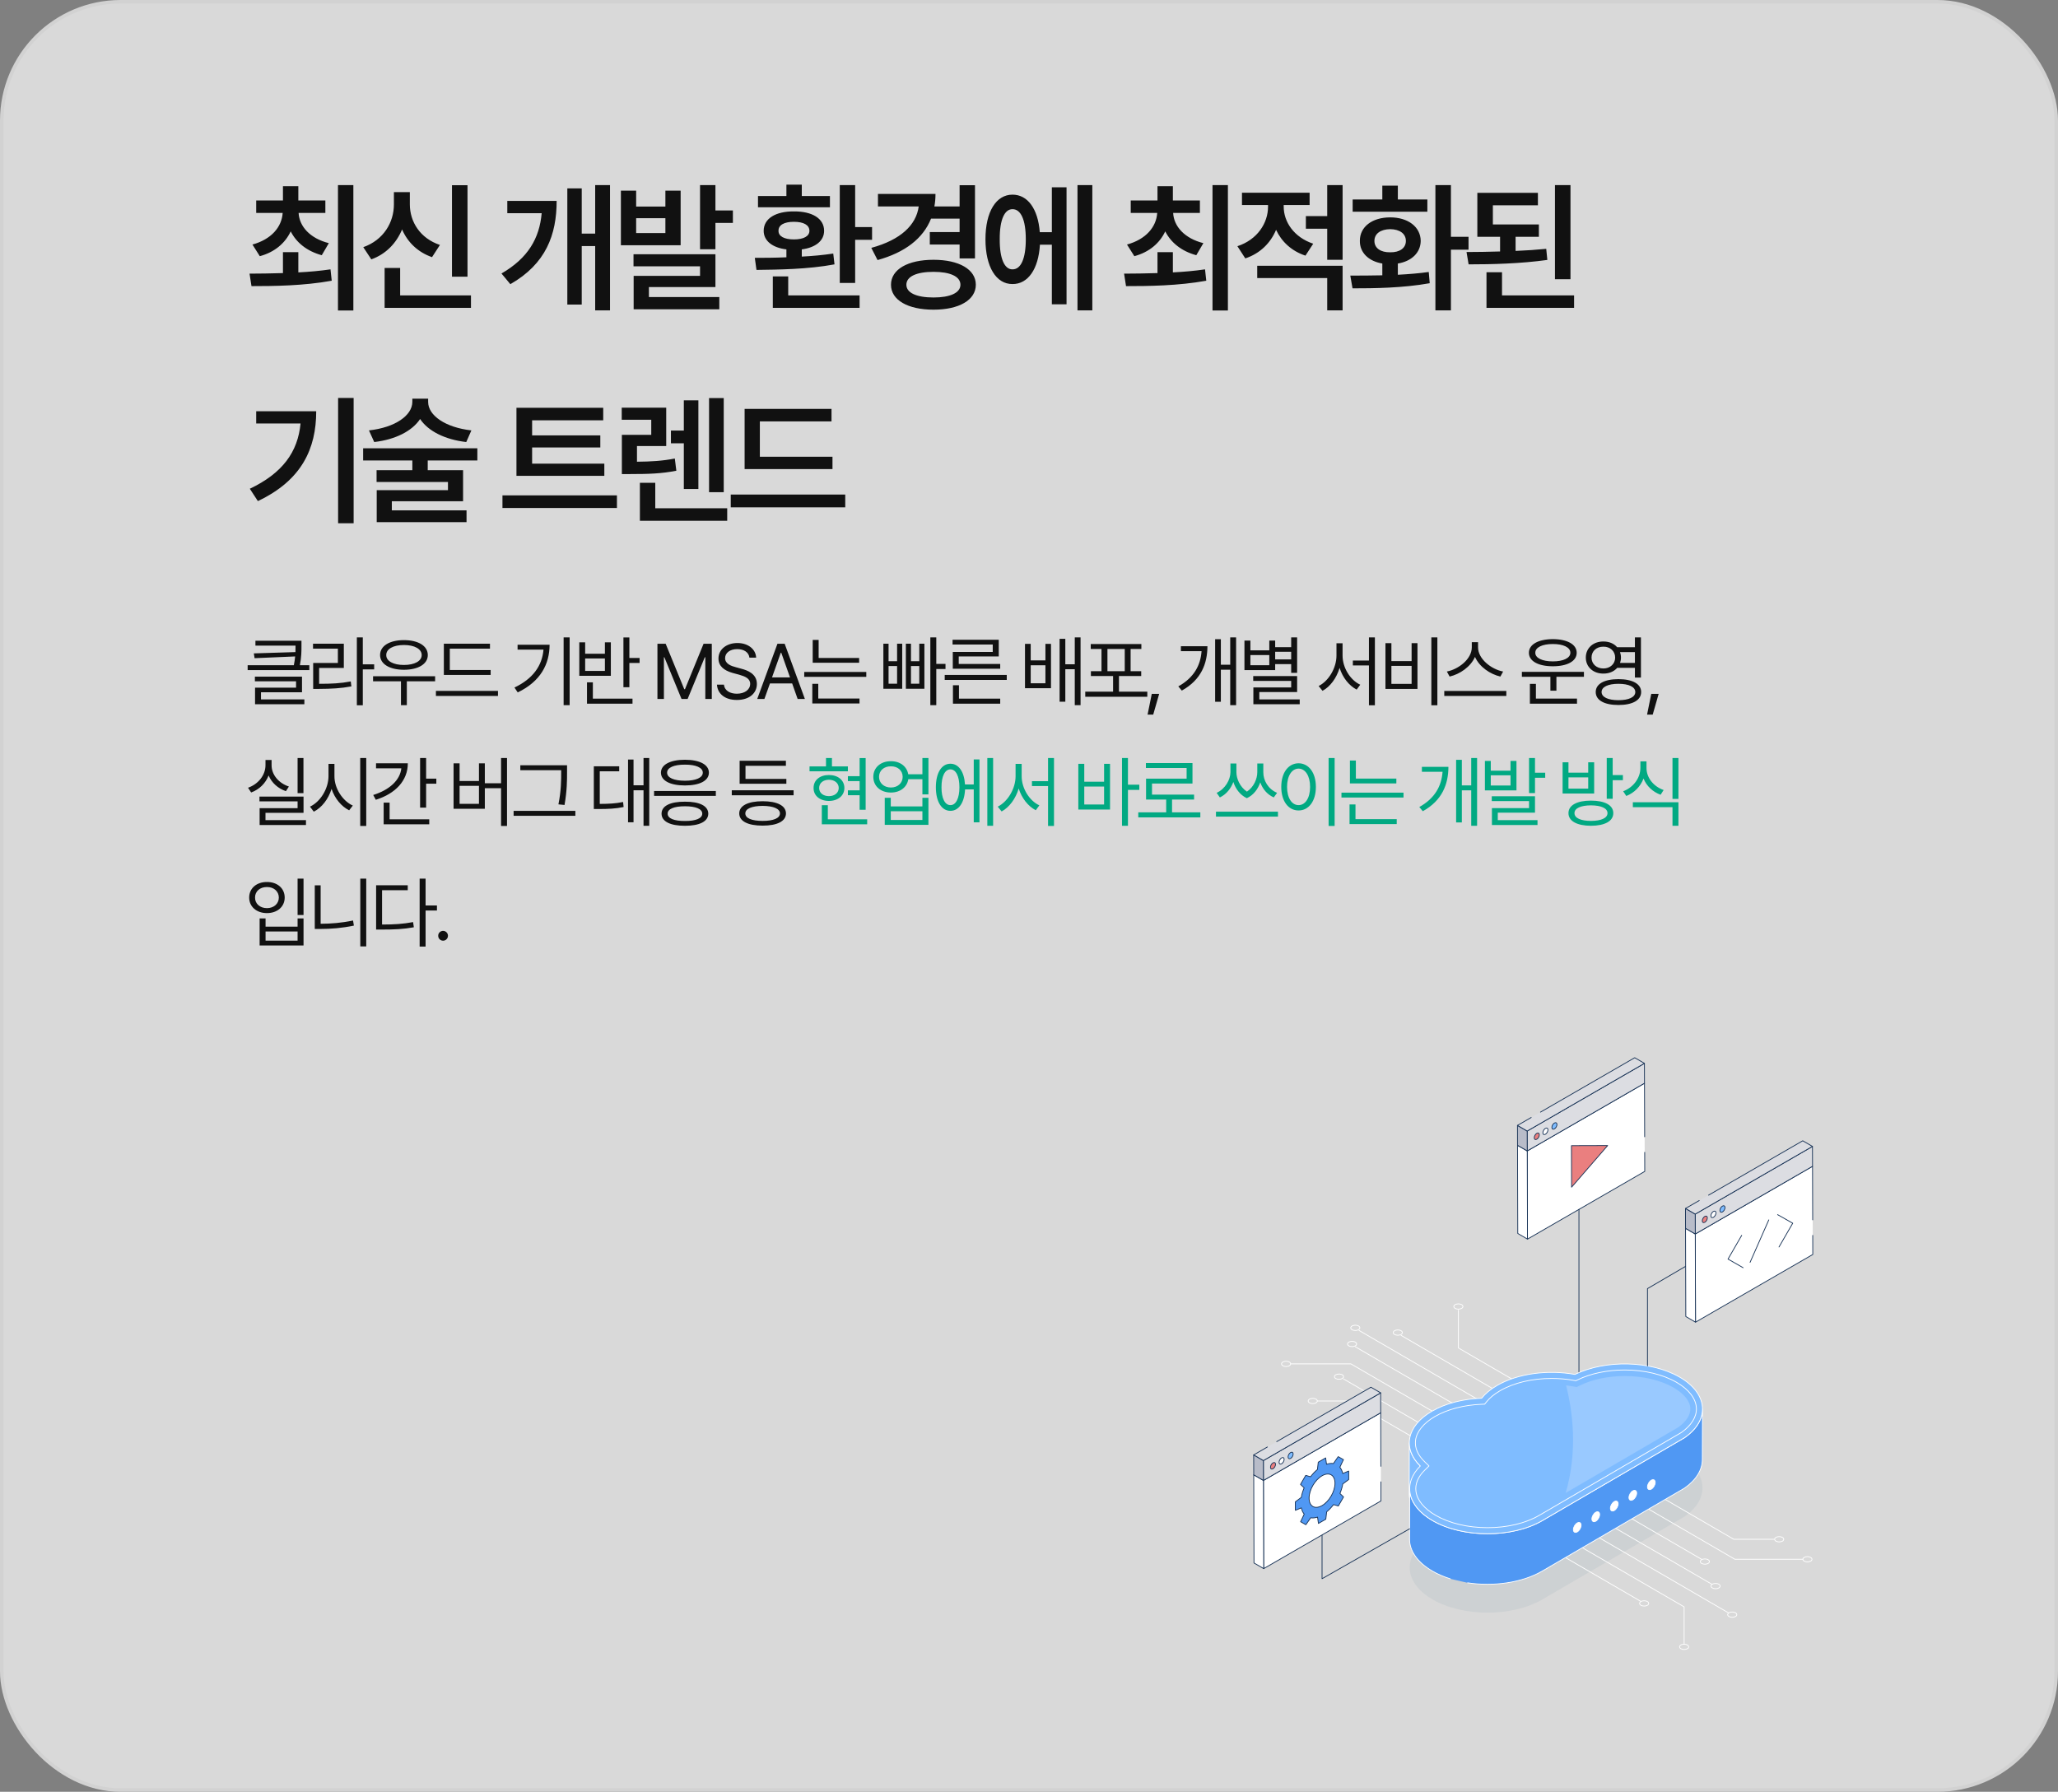 <svg width="580" height="505" viewBox="0 0 580 505" fill="none" xmlns="http://www.w3.org/2000/svg">
<rect x="0" y="0" width="580" height="505" fill="#808080" stroke="none"/>
<rect x="0.5" y="0.5" width="579" height="504.009" rx="33.5" fill="white" fill-opacity="0.7"/>
<rect x="0.5" y="0.5" width="579" height="504.009" rx="33.5" stroke="#D2D2D2"/>
<path d="M84.078 71.07V76.773C87.144 76.617 90.231 76.344 93.141 75.914L93.492 79.117C85.562 80.562 77.086 80.641 70.875 80.641L70.328 77.125C73.082 77.106 76.324 77.086 79.742 76.969V71.07H84.078ZM91.695 56.5V60.016H84.156C84.352 63.785 87.34 67.184 92.672 68.531L90.68 71.93C86.5 70.797 83.512 68.356 81.93 65.211C80.367 68.531 77.418 71.07 73.219 72.203L71.148 68.922C76.481 67.457 79.41 63.98 79.664 60.016H72.203V56.5H79.742V52.477H84.078V56.5H91.695ZM99.586 52.164V87.516H95.25V52.164H99.586ZM131.756 52.203V77.984H127.381V52.203H131.756ZM132.733 83.258V86.773H108.397V75.523H112.772V83.258H132.733ZM115.506 57.594C115.506 62.516 118.397 67.164 123.983 69.039L121.756 72.477C117.733 71.07 114.862 68.258 113.319 64.664C111.717 68.512 108.807 71.598 104.647 73.102L102.381 69.664C108.123 67.633 111.014 62.672 111.014 57.594V54.156H115.506V57.594ZM171.917 52.164V87.477H167.738V69.352H163.948V85.836H159.886V53.102H163.948V65.836H167.738V52.164H171.917ZM156.878 56.617C156.878 66.148 153.87 74.352 143.831 80.094L141.331 77.086C148.851 72.731 152.034 67.144 152.659 60.094H142.972V56.617H156.878ZM179.283 53.727V58.219H187.525V53.727H191.822V69.117H174.986V53.727H179.283ZM179.283 65.68H187.525V61.5H179.283V65.68ZM201.627 52.164V59.312H206.548V62.828H201.627V70.25H197.291V52.164H201.627ZM201.627 71.656V80.914H182.877V83.727H202.72V87.164H178.58V77.75H197.291V75.055H178.541V71.656H201.627ZM241.006 52.164V64H245.772V67.594H241.006V79.742H236.67V52.164H241.006ZM242.256 83.258V86.773H217.803V77.906H222.139V83.258H242.256ZM212.725 72.672C215.362 72.672 218.428 72.652 221.631 72.516V70.289C217.705 69.82 215.225 67.887 215.225 65.055C215.225 61.578 218.623 59.547 223.741 59.586C228.897 59.547 232.256 61.578 232.256 65.055C232.256 67.867 229.834 69.781 225.967 70.289V72.32C228.975 72.164 232.002 71.891 234.834 71.461L235.186 74.508C227.725 75.914 219.288 75.992 213.194 76.07L212.725 72.672ZM233.897 55.25V58.414H213.623V55.25H221.631V52.047H225.967V55.25H233.897ZM223.741 62.516C221.006 62.516 219.366 63.414 219.405 65.055C219.366 66.578 221.006 67.477 223.741 67.477C226.475 67.477 228.116 66.578 228.116 65.055C228.116 63.414 226.475 62.516 223.741 62.516ZM274.778 52.203V72.828H270.442V68.922H262.044V65.406H270.442V61.617H262.395C260.149 67.242 255.012 71.168 247.317 73.297L245.559 69.859C253.821 67.613 258.216 63.434 258.919 58.18H247.434V54.664H263.645C263.645 55.895 263.548 57.066 263.333 58.18H270.442V52.203H274.778ZM263.098 73.219C270.247 73.219 275.012 75.914 275.012 80.25C275.012 84.586 270.247 87.281 263.098 87.281C255.872 87.281 251.106 84.586 251.106 80.25C251.106 75.914 255.872 73.219 263.098 73.219ZM263.098 76.617C258.333 76.617 255.442 77.906 255.442 80.25C255.442 82.555 258.333 83.844 263.098 83.844C267.747 83.844 270.677 82.555 270.677 80.25C270.677 77.906 267.747 76.617 263.098 76.617ZM307.847 52.164V87.477H303.667V52.164H307.847ZM300.581 52.789V85.758H296.441V68.961H293.081C292.671 75.836 289.722 80.094 285.347 80.055C280.738 80.094 277.73 75.211 277.73 67.438C277.73 59.664 280.738 54.859 285.347 54.859C289.624 54.859 292.534 58.844 293.042 65.445H296.441V52.789H300.581ZM285.347 58.961C283.12 58.922 281.714 61.93 281.753 67.438C281.714 72.945 283.12 75.953 285.347 75.914C287.691 75.953 289.097 72.945 289.097 67.438C289.097 61.93 287.691 58.922 285.347 58.961ZM330.547 71.07V76.773C333.613 76.617 336.699 76.344 339.609 75.914L339.961 79.117C332.031 80.562 323.555 80.641 317.344 80.641L316.797 77.125C319.551 77.106 322.793 77.086 326.211 76.969V71.07H330.547ZM338.164 56.5V60.016H330.625C330.82 63.785 333.809 67.184 339.141 68.531L337.148 71.93C332.969 70.797 329.98 68.356 328.398 65.211C326.836 68.531 323.887 71.07 319.688 72.203L317.617 68.922C322.949 67.457 325.879 63.98 326.133 60.016H318.672V56.5H326.211V52.477H330.547V56.5H338.164ZM346.055 52.164V87.516H341.719V52.164H346.055ZM361.78 58.219C361.78 62.516 364.631 66.852 370.1 68.688L367.913 72.047C363.967 70.758 361.174 68.082 359.631 64.781C358.088 68.473 355.139 71.441 350.959 72.828L348.733 69.391C354.358 67.555 357.366 62.867 357.366 58.258V57.789H350.022V54.312H369.084V57.789H361.78V58.219ZM378.381 74.898V87.477H374.045V78.375H354.319V74.898H378.381ZM378.381 52.164V73.219H374.045V64.469H368.03V60.914H374.045V52.164H378.381ZM408.911 52.164V66.734H413.872V70.367H408.911V87.477H404.536V52.164H408.911ZM380.552 77.672C383.227 77.672 386.333 77.672 389.575 77.594V74.273C385.727 73.629 383.208 71.207 383.247 67.906C383.208 63.922 386.723 61.266 391.802 61.266C396.802 61.266 400.356 63.922 400.395 67.906C400.356 71.227 397.798 73.648 393.95 74.273V77.438C396.919 77.281 399.888 77.047 402.661 76.656L402.934 79.82C395.356 81.188 387.192 81.266 381.177 81.266L380.552 77.672ZM402.27 56.227V59.664H381.216V56.227H389.575V52.32H393.95V56.227H402.27ZM391.802 64.586C389.106 64.625 387.348 65.836 387.348 67.906C387.348 69.938 389.106 71.148 391.802 71.109C394.458 71.148 396.216 69.938 396.216 67.906C396.216 65.836 394.458 64.625 391.802 64.586ZM433.698 63.258V66.734H427.136V70.719C430.085 70.602 433.015 70.406 435.769 70.133L436.081 73.258C428.581 74.312 420.456 74.508 413.894 74.508L413.308 71.031C416.218 71.012 419.441 70.992 422.761 70.875V66.734H416.355V54.352H433.425V57.867H420.73V63.258H433.698ZM442.605 52.164V78.688H438.23V52.164H442.605ZM443.62 83.258V86.773H418.933V76.734H423.308V83.258H443.62ZM99.664 112.164V147.477H95.289V112.164H99.664ZM89.117 115.914C89.117 126.422 85.055 135.367 72.672 141.227L70.406 137.75C79.644 133.355 83.941 127.379 84.703 119.352H72.203V115.914H89.117ZM120.662 113.297C120.662 117.086 125.506 120.484 132.85 121.305L131.405 124.586C125.428 123.902 120.682 121.52 118.397 118.102C116.131 121.52 111.385 123.902 105.467 124.586L103.983 121.305C111.405 120.484 116.17 117.086 116.209 113.297V112.359H120.662V113.297ZM134.53 126.344V129.781H120.545V132.516H130.506V141.266H110.428V143.844H131.483V147.164H106.17V138.141H126.248V135.836H106.131V132.516H116.209V129.781H102.342V126.344H134.53ZM170.316 130.68V134.117H145.55V114.938H170.003V118.453H149.964V122.711H169.183V126.109H149.964V130.68H170.316ZM173.87 139.625V143.18H141.605V139.625H173.87ZM187.759 114.898V125.719H179.517V130.133C183.58 130.094 186.607 129.918 190.181 129.234L190.611 132.672C186.431 133.492 182.838 133.609 177.642 133.609H175.259V122.555H183.541V118.297H175.22V114.898H187.759ZM203.97 112.203V138.727H199.83V112.203H203.97ZM196.822 112.828V137.828H192.72V124.938H189.088V121.344H192.72V112.828H196.822ZM204.947 143.258V146.773H180.338V136.07H184.673V143.258H204.947ZM234.617 128.727V132.203H209.852V115.25H234.344V118.766H214.148V128.727H234.617ZM238.211 139.391V142.984H205.945V139.391H238.211Z" fill="#111111"/>
<path d="M84.963 180.586V182.025C84.963 183.497 84.963 185.227 84.512 187.482H87.176V188.857H69.795V187.482H82.814C82.997 186.569 83.115 185.753 83.18 185.012L71.75 185.506L71.535 184.152L83.266 183.787C83.287 183.175 83.287 182.584 83.287 182.025V181.961H71.986V180.586H84.963ZM85.113 190.705V195.109H73.555V197.129H85.779V198.482H71.879V193.82H83.438V192.016H71.836V190.705H85.113ZM102.248 179.641V187.246H105.45V188.664H102.248V198.783H100.573V179.641H102.248ZM96.899 181.424V188.256H89.938V192.725C93.483 192.725 95.953 192.606 98.854 192.059L99.026 193.455C96.018 194.014 93.461 194.143 89.787 194.164H88.262V186.859H95.223V182.82H88.219V181.424H96.899ZM122.628 190.598V192.016H114.657V198.74H113.003V192.016H105.139V190.598H122.628ZM113.84 180.414C117.858 180.414 120.565 182.025 120.565 184.625C120.565 187.16 117.858 188.771 113.84 188.771C109.823 188.771 107.116 187.16 107.116 184.625C107.116 182.025 109.823 180.414 113.84 180.414ZM113.84 181.789C110.854 181.789 108.835 182.906 108.856 184.625C108.835 186.322 110.854 187.418 113.84 187.418C116.805 187.418 118.846 186.322 118.846 184.625C118.846 182.906 116.805 181.789 113.84 181.789ZM138.28 188.836V190.232H125.089V181.424H138.087V182.82H126.765V188.836H138.28ZM140.343 194.723V196.141H122.854V194.723H140.343ZM160.541 179.641V198.74H158.843V179.641H160.541ZM154.89 181.725C154.869 187.225 152.312 192.08 145.91 195.152L144.986 193.777C150.153 191.328 152.785 187.665 153.171 183.1H145.867V181.725H154.89ZM177.375 179.662V185.441H180.254V186.859H177.375V193.691H175.699V179.662H177.375ZM178.256 196.914V198.332H165.43V192.316H167.084V196.914H178.256ZM164.914 181.037V184.26H170.478V181.037H172.154V190.469H163.26V181.037H164.914ZM164.914 189.094H170.478V185.592H164.914V189.094ZM185.284 181.445H187.604L192.846 194.25H193.04L198.282 181.445H200.602V197H198.776V185.248H198.626L193.792 197H192.073L187.239 185.248H187.11V197H185.284V181.445ZM211.206 185.355C211.034 183.83 209.638 182.949 207.768 182.949C205.706 182.949 204.352 184.023 204.352 185.506C204.352 187.139 206.179 187.74 207.36 188.041L208.907 188.471C210.583 188.9 213.311 189.867 213.311 192.768C213.311 195.303 211.27 197.279 207.661 197.279C204.309 197.279 202.225 195.539 202.054 192.961H204.03C204.202 194.701 205.813 195.518 207.661 195.518C209.809 195.518 211.421 194.422 211.421 192.725C211.421 191.221 209.981 190.641 208.349 190.168L206.436 189.652C203.987 188.943 202.483 187.697 202.483 185.592C202.483 182.971 204.825 181.23 207.833 181.23C210.841 181.23 213.011 182.992 213.097 185.355H211.206ZM215.429 197H213.409L219.103 181.445H221.144L226.837 197H224.796L223.249 192.617H216.997L215.429 197ZM217.577 190.92H222.648L220.177 183.959H220.048L217.577 190.92ZM242.125 185.441V186.795H229.041V180.35H230.716V185.441H242.125ZM244.144 189.395V190.77H226.656V189.395H244.144ZM242.232 196.871V198.268H228.933V192.725H230.609V196.871H242.232ZM263.869 179.641V187.117H266.469V188.557H263.869V198.74H262.194V179.641H263.869ZM250.42 181.424V186.365H252.826V181.424H254.266V194.121H248.959V181.424H250.42ZM250.42 192.703H252.826V187.719H250.42V192.703ZM256.736 181.424V186.365H259.078V181.424H260.518V194.121H255.297V181.424H256.736ZM256.736 192.703H259.078V187.719H256.736V192.703ZM283.733 190.232V191.629H266.245V190.232H283.733ZM281.885 196.914V198.332H268.565V193.133H270.262V196.914H281.885ZM281.477 180.307V185.012H270.198V187.139H281.885V188.471H268.522V183.744H279.78V181.66H268.458V180.307H281.477ZM290.482 181.467V186.129H294.628V181.467H296.196V193.971H288.87V181.467H290.482ZM290.482 192.574H294.628V187.504H290.482V192.574ZM304.532 179.641V198.74H302.9V188.621H300.235V197.773H298.624V180.049H300.235V187.225H302.9V179.641H304.532ZM323.343 194.938V196.377H305.855V194.938H313.697V190.533H307.445V189.18H310.431V182.906H307.402V181.51H321.667V182.906H318.638V189.18H321.624V190.533H315.351V194.938H323.343ZM312.107 189.18H316.984V182.906H312.107V189.18ZM326.685 195.561L325.01 201.404H323.42L324.601 195.561H326.685ZM348.366 179.641V198.74H346.711V188.75H344.069V197.795H342.457V180.156H344.069V187.354H346.711V179.641H348.366ZM340.288 182.133C340.266 186.988 338.569 191.586 333.069 194.637L332.08 193.455C336.517 190.984 338.354 187.482 338.633 183.529H332.811V182.133H340.288ZM365.565 179.641V189.631H363.889V187.182H359.378V188.857H350.719V180.543H352.395V183.293H357.723V180.543H359.378V182.391H363.889V179.641H365.565ZM365.565 190.555V195.045H354.909V197.129H366.296V198.482H353.233V193.756H363.889V191.908H353.19V190.555H365.565ZM352.395 187.482H357.723V184.625H352.395V187.482ZM359.378 185.85H363.889V183.701H359.378V185.85ZM378.372 184.775C378.372 188.234 380.585 191.715 383.357 192.982L382.347 194.357C380.177 193.24 378.383 190.952 377.535 188.234C376.686 191.092 374.892 193.541 372.722 194.701L371.626 193.348C374.419 191.973 376.654 188.299 376.654 184.775V181.295H378.372V184.775ZM387.482 179.641V198.783H385.806V187.547H381.273V186.172H385.806V179.641H387.482ZM405.09 179.641V198.783H403.392V179.641H405.09ZM392.134 181.273V186.322H397.828V181.273H399.482V194.164H390.459V181.273H392.134ZM392.134 192.746H397.828V187.676H392.134V192.746ZM416.553 182.455C416.553 185.721 420.291 188.643 423.621 189.266L422.848 190.684C419.969 190.018 416.929 187.966 415.693 185.141C414.458 187.955 411.429 190.007 408.539 190.684L407.766 189.266C411.074 188.621 414.791 185.742 414.791 182.455V180.994H416.553V182.455ZM424.523 194.744V196.141H407.035V194.744H424.523ZM446.397 189.352V190.748H438.641V194.658H436.944V190.748H428.909V189.352H446.397ZM444.442 196.893V198.332H431.165V192.746H432.862V196.893H444.442ZM437.631 180.135C441.714 180.156 444.356 181.617 444.356 183.98C444.356 186.344 441.714 187.783 437.631 187.783C433.549 187.783 430.885 186.344 430.885 183.98C430.885 181.617 433.549 180.156 437.631 180.135ZM437.631 181.51C434.667 181.51 432.669 182.455 432.69 183.98C432.669 185.463 434.667 186.408 437.631 186.408C440.596 186.408 442.573 185.463 442.573 183.98C442.573 182.455 440.596 181.51 437.631 181.51ZM451.888 180.801C453.499 180.79 454.874 181.392 455.755 182.412H460.761V179.641H462.458V190.963H460.761V188.234H455.776C454.874 189.255 453.499 189.856 451.888 189.846C449.03 189.867 446.925 187.998 446.925 185.334C446.925 182.648 449.03 180.779 451.888 180.801ZM451.888 182.262C449.933 182.24 448.536 183.529 448.536 185.334C448.536 187.117 449.933 188.406 451.888 188.406C453.778 188.406 455.196 187.117 455.196 185.334C455.196 183.529 453.778 182.24 451.888 182.262ZM456.12 191.414C460.073 191.414 462.522 192.746 462.522 195.045C462.522 197.365 460.073 198.697 456.12 198.697C452.145 198.697 449.718 197.365 449.718 195.045C449.718 192.746 452.145 191.414 456.12 191.414ZM456.12 192.725C453.198 192.725 451.372 193.605 451.372 195.045C451.372 196.484 453.198 197.344 456.12 197.344C459.063 197.344 460.868 196.484 460.868 195.045C460.868 193.605 459.063 192.725 456.12 192.725ZM456.571 183.787C456.732 184.26 456.829 184.775 456.829 185.334C456.829 185.871 456.732 186.376 456.571 186.838H460.761V183.787H456.571ZM467.454 195.561L465.779 201.404H464.189L465.37 195.561H467.454ZM85.522 213.641V223.545H83.867V213.641H85.522ZM85.543 224.512V229.088H74.822V231.15H86.231V232.525H73.168V227.777H83.867V225.865H73.125V224.512H85.543ZM76.541 215.66C76.519 218.367 78.582 220.752 81.418 221.676L80.58 222.986C78.346 222.224 76.562 220.623 75.703 218.561C74.844 220.784 73.05 222.535 70.783 223.352L69.902 222.02C72.781 221.01 74.822 218.475 74.822 215.66V214.199H76.541V215.66ZM94.256 218.775C94.235 222.256 96.62 225.779 99.434 227.047L98.403 228.379C96.233 227.315 94.353 225.07 93.44 222.342C92.548 225.231 90.668 227.638 88.434 228.766L87.36 227.348C90.196 226.037 92.559 222.406 92.58 218.775V215.295H94.256V218.775ZM103.215 213.641V232.783H101.518V213.641H103.215ZM120.092 213.641V219.463H122.971V220.881H120.092V227.627H118.395V213.641H120.092ZM114.936 215.123C114.936 220.043 111.413 223.695 105.913 225.414L105.182 224.061C109.758 222.632 112.745 219.903 113.11 216.541H105.977V215.123H114.936ZM120.973 230.914V232.332H108.126V226.209H109.801V230.914H120.973ZM142.89 213.641V232.783H141.214V222.148H136.638V227.949H127.829V215.145H129.527V220.129H134.984V215.145H136.638V220.752H141.214V213.641H142.89ZM129.527 226.553H134.984V221.482H129.527V226.553ZM159.81 215.682V217.594C159.81 220 159.81 222.729 159.101 226.875L157.382 226.703C158.156 222.793 158.156 219.936 158.156 217.594V217.078H146.64V215.682H159.81ZM162.152 228.529V229.926H144.75V228.529H162.152ZM182.973 213.641V232.74H181.362V222.729H178.547V231.752H177V214.07H178.547V221.332H181.362V213.641H182.973ZM174.508 215.982V217.379H169.03V226.574C171.661 226.563 173.488 226.467 175.604 226.037L175.754 227.455C173.455 227.928 171.5 228.014 168.578 228.014H167.354V215.982H174.508ZM201.741 222.943V224.318H184.338V222.943H201.741ZM193.04 225.951C197.143 225.93 199.592 227.133 199.614 229.324C199.592 231.537 197.143 232.74 193.04 232.74C188.893 232.74 186.444 231.537 186.444 229.324C186.444 227.133 188.893 225.93 193.04 225.951ZM193.04 227.24C189.967 227.24 188.141 227.992 188.163 229.324C188.141 230.656 189.967 231.408 193.04 231.387C196.069 231.408 197.917 230.656 197.917 229.324C197.917 227.992 196.069 227.24 193.04 227.24ZM193.04 214.135C197.186 214.135 199.786 215.51 199.786 217.766C199.786 220.043 197.186 221.375 193.04 221.375C188.893 221.375 186.272 220.043 186.272 217.766C186.272 215.51 188.893 214.135 193.04 214.135ZM193.04 215.51C189.946 215.488 187.991 216.348 188.012 217.766C187.991 219.205 189.946 220.043 193.04 220.043C196.09 220.043 198.067 219.205 198.067 217.766C198.067 216.348 196.09 215.488 193.04 215.51ZM223.657 222.729V224.146H206.234V222.729H223.657ZM221.616 219.527V220.902H208.446V214.414H221.488V215.832H210.101V219.527H221.616ZM214.935 225.822C219.038 225.822 221.488 227.068 221.509 229.26C221.488 231.473 219.038 232.697 214.935 232.697C210.81 232.697 208.339 231.473 208.339 229.26C208.339 227.068 210.81 225.822 214.935 225.822ZM214.935 227.133C211.863 227.154 210.036 227.928 210.058 229.26C210.036 230.613 211.863 231.365 214.935 231.365C217.964 231.365 219.812 230.613 219.812 229.26C219.812 227.928 217.964 227.154 214.935 227.133ZM85.543 247.641V257.889H83.867V247.641H85.543ZM74.844 258.855V261.176H83.867V258.855H85.543V266.482H73.168V258.855H74.844ZM74.844 265.107H83.867V262.529H74.844V265.107ZM75.231 248.586C78.131 248.564 80.236 250.348 80.236 252.969C80.236 255.568 78.131 257.352 75.231 257.352C72.33 257.352 70.225 255.568 70.225 252.969C70.225 250.348 72.33 248.564 75.231 248.586ZM75.231 250.004C73.275 249.982 71.857 251.229 71.879 252.969C71.857 254.709 73.275 255.955 75.231 255.955C77.164 255.955 78.582 254.709 78.582 252.969C78.582 251.229 77.164 249.982 75.231 250.004ZM103.215 247.641V266.74H101.539V247.641H103.215ZM90.368 249.531V260.359C93.279 260.349 96.297 260.112 99.498 259.436L99.735 260.875C96.34 261.584 93.311 261.82 90.26 261.82H88.713V249.531H90.368ZM119.942 247.641V255.203H123.143V256.621H119.942V266.783H118.266V247.641H119.942ZM114.915 249.51V250.906H107.674V260.574C111.133 260.574 113.583 260.413 116.419 259.887L116.633 261.348C113.647 261.885 111.133 261.992 107.503 261.992H105.999V249.51H114.915ZM124.874 265.129C124.122 265.129 123.478 264.506 123.499 263.732C123.478 262.98 124.122 262.357 124.874 262.357C125.626 262.357 126.249 262.98 126.249 263.732C126.249 264.506 125.626 265.129 124.874 265.129Z" fill="#111111"/>
<path d="M243.963 213.662V228.229H242.265V224.125H238.957V222.75H242.265V220.15H238.957V218.754H242.265V213.662H243.963ZM238.957 216.004V217.379H228.15V216.004H232.791V213.641H234.467V216.004H238.957ZM233.607 218.432C236.164 218.432 237.969 219.893 237.969 222.084C237.969 224.254 236.164 225.736 233.607 225.736C231.051 225.736 229.267 224.254 229.289 222.084C229.267 219.893 231.051 218.432 233.607 218.432ZM233.607 219.764C231.974 219.785 230.857 220.709 230.857 222.084C230.857 223.459 231.974 224.383 233.607 224.383C235.24 224.383 236.357 223.459 236.379 222.084C236.357 220.709 235.24 219.785 233.607 219.764ZM244.392 230.914V232.332H231.609V226.939H233.306V230.914H244.392ZM251.086 214.543C253.653 214.521 255.598 216.015 255.963 218.217H259.959V213.641H261.656V223.889H259.959V219.613H255.985C255.641 221.869 253.675 223.373 251.086 223.373C248.186 223.373 246.123 221.568 246.123 218.947C246.123 216.348 248.186 214.521 251.086 214.543ZM251.086 215.982C249.131 215.961 247.735 217.186 247.735 218.947C247.735 220.688 249.131 221.955 251.086 221.955C253.02 221.955 254.395 220.688 254.395 218.947C254.395 217.186 253.02 215.961 251.086 215.982ZM251.043 224.855V227.283H259.959V224.855H261.656V232.482H249.346V224.855H251.043ZM251.043 231.107H259.959V228.637H251.043V231.107ZM279.887 213.641V232.74H278.254V213.641H279.887ZM276.041 214.049V231.773H274.43V222.492H271.981C271.798 226.209 270.219 228.529 267.856 228.529C265.364 228.529 263.752 225.951 263.752 221.891C263.752 217.83 265.364 215.252 267.856 215.252C270.176 215.252 271.745 217.497 271.959 221.096H274.43V214.049H276.041ZM267.856 216.842C266.309 216.842 265.321 218.775 265.342 221.891C265.321 224.984 266.309 226.939 267.856 226.918C269.403 226.939 270.391 224.984 270.391 221.891C270.391 218.775 269.403 216.842 267.856 216.842ZM287.934 218.775C287.934 222.234 290.147 225.715 292.919 226.982L291.909 228.357C289.739 227.24 287.945 224.952 287.096 222.234C286.248 225.092 284.454 227.541 282.284 228.701L281.188 227.348C283.981 225.973 286.216 222.299 286.216 218.775V215.295H287.934V218.775ZM297.044 213.641V232.783H295.368V221.547H290.835V220.172H295.368V213.641H297.044ZM317.886 213.641V221.16H321.087V222.621H317.886V232.74H316.21V213.641H317.886ZM305.576 215.273V220.322H311.162V215.273H312.837V228.164H303.9V215.273H305.576ZM305.576 226.746H311.162V221.676H305.576V226.746ZM338.287 228.959V230.377H320.799V228.959H328.662V225.35H322.99V219.463H334.42V216.455H322.947V215.059H336.074V220.838H324.666V223.953H336.525V225.35H330.316V228.959H338.287ZM348.452 217.637C348.452 219.441 349.429 221.783 351.416 223.115C353.35 221.826 354.338 219.527 354.338 217.637V215.188H356.036V217.637C356.014 219.979 357.411 222.406 359.924 223.459L358.979 224.748C357.11 223.91 355.821 222.342 355.176 220.494C354.553 222.353 353.318 224.071 351.395 224.963C349.451 224.061 348.194 222.267 347.592 220.387C346.915 222.224 345.616 223.889 343.789 224.748L342.887 223.459C345.315 222.342 346.754 219.764 346.776 217.637V215.188H348.452V217.637ZM360.161 228.766V230.162H342.694V228.766H360.161ZM376.135 213.641V232.783H374.438V213.641H376.135ZM365.973 215.123C368.809 215.145 370.85 217.723 370.85 221.783C370.85 225.844 368.809 228.422 365.973 228.422C363.116 228.422 361.096 225.844 361.096 221.783C361.096 217.723 363.116 215.145 365.973 215.123ZM365.973 216.627C364.061 216.648 362.729 218.668 362.729 221.783C362.729 224.898 364.061 226.918 365.973 226.918C367.885 226.918 369.217 224.898 369.217 221.783C369.217 218.668 367.885 216.648 365.973 216.627ZM393.528 219.441V220.795H380.444V214.35H382.12V219.441H393.528ZM395.548 223.395V224.77H378.06V223.395H395.548ZM393.636 230.871V232.268H380.337V226.725H382.013V230.871H393.636ZM416.283 213.641V232.74H414.629V222.75H411.986V231.795H410.375V214.156H411.986V221.354H414.629V213.641H416.283ZM408.205 216.133C408.183 220.988 406.486 225.586 400.986 228.637L399.998 227.455C404.434 224.984 406.271 221.482 406.55 217.529H400.728V216.133H408.205ZM420.141 214.457V217.207H425.705V214.457H427.381V222.771H418.486V214.457H420.141ZM420.141 221.396H425.705V218.518H420.141V221.396ZM432.602 213.641V217.787H435.48V219.205H432.602V223.523H430.926V213.641H432.602ZM432.602 224.426V229.045H422.117V231.15H433.311V232.525H420.463V227.756H430.926V225.779H420.42V224.426H432.602ZM448.374 225.65C452.305 225.65 454.669 226.939 454.669 229.174C454.669 231.43 452.305 232.719 448.374 232.74C444.442 232.719 442.036 231.43 442.036 229.174C442.036 226.939 444.442 225.65 448.374 225.65ZM448.374 226.982C445.495 227.004 443.712 227.799 443.733 229.174C443.712 230.549 445.495 231.365 448.374 231.365C451.274 231.365 453.036 230.549 453.036 229.174C453.036 227.799 451.274 227.004 448.374 226.982ZM454.497 213.641V218.453H457.376V219.893H454.497V225.135H452.821V213.641H454.497ZM442.036 214.844V217.766H447.6V214.844H449.276V223.652H440.381V214.844H442.036ZM442.036 222.277H447.6V219.098H442.036V222.277ZM464.026 216.412C464.005 219.205 466.024 221.676 468.86 222.664L468.001 223.996C465.788 223.19 464.037 221.536 463.188 219.42C462.34 221.687 460.567 223.47 458.333 224.34L457.452 223.008C460.31 221.955 462.308 219.291 462.308 216.412V214.586H464.026V216.412ZM473.028 226.102V232.74H471.353V227.498H460.181V226.102H473.028ZM473.028 213.641V225.156H471.353V213.641H473.028Z" fill="#01A982"/>
<g clip-path="url(#clip0_2023_12953)">
<path d="M463.519 324.771L463.533 330.154L430.489 349.233L430.419 324.383L463.463 305.305L463.507 320.402" fill="white"/>
<path d="M463.519 324.771L463.533 330.154L430.489 349.233L430.419 324.383L463.463 305.305L463.507 320.402" stroke="#153054" stroke-width="0.218" stroke-linecap="round" stroke-linejoin="round"/>
<path d="M430.488 349.234L427.75 347.643L427.677 322.793L430.418 324.385L430.488 349.234Z" fill="white" stroke="#153054" stroke-width="0.218" stroke-linecap="round" stroke-linejoin="round"/>
<path d="M463.449 299.701L463.463 305.306L430.419 324.385L430.401 318.783L463.449 299.701Z" fill="#DCDDE2" stroke="#153054" stroke-width="0.218" stroke-linecap="round" stroke-linejoin="round"/>
<path d="M430.418 324.383L427.677 322.791L427.663 317.189L430.401 318.781L430.418 324.383Z" fill="#B8BCC9" stroke="#153054" stroke-width="0.218" stroke-linecap="round" stroke-linejoin="round"/>
<path d="M434.146 313.445L460.707 298.111L463.448 299.7L430.401 318.782L427.663 317.19L431.533 314.955" fill="#DCDDE2"/>
<path d="M434.146 313.445L460.707 298.111L463.448 299.7L430.401 318.782L427.663 317.19L431.533 314.955" stroke="#153054" stroke-width="0.218" stroke-linecap="round" stroke-linejoin="round"/>
<path d="M433.104 319.433C433.5 319.206 433.823 319.39 433.823 319.844C433.823 320.298 433.503 320.853 433.11 321.08C432.714 321.307 432.391 321.124 432.391 320.67C432.391 320.216 432.711 319.66 433.104 319.433Z" fill="#EA7F7F" stroke="#153054" stroke-width="0.218" stroke-linecap="round" stroke-linejoin="round"/>
<path d="M435.535 318.031C435.93 317.804 436.253 317.987 436.253 318.441C436.253 318.895 435.933 319.451 435.54 319.678C435.145 319.905 434.822 319.722 434.822 319.268C434.822 318.814 435.142 318.258 435.535 318.031Z" fill="white" stroke="#153054" stroke-width="0.218" stroke-linecap="round" stroke-linejoin="round"/>
<path d="M438.075 316.521C438.471 316.294 438.788 316.48 438.791 316.934C438.794 317.388 438.477 317.941 438.081 318.168C437.682 318.398 437.362 318.211 437.362 317.757C437.362 317.303 437.677 316.75 438.075 316.521Z" fill="#7FBCFF" stroke="#153054" stroke-width="0.218" stroke-linecap="round" stroke-linejoin="round"/>
<path d="M442.88 322.897L453.08 322.865L442.915 334.599L442.88 322.897Z" fill="#EA7F7F" stroke="#153054" stroke-width="0.218" stroke-linecap="round" stroke-linejoin="round"/>
<path d="M444.99 340.861V387.368" stroke="#153054" stroke-width="0.218" stroke-linecap="round" stroke-linejoin="round"/>
<path d="M473.355 410.356C481.451 415.03 481.928 422.451 474.769 427.427L434.667 450.807C426.155 455.754 412.312 455.754 403.747 450.807C396.519 446.634 395.36 440.273 400.281 435.418C395.264 430.559 396.341 424.18 403.538 419.995C407.435 417.731 412.449 416.506 417.568 416.316C418.606 415.021 420.044 413.808 421.883 412.74C427.814 409.291 436.332 408.252 443.852 409.609C452.416 405.43 465.247 405.677 473.355 410.359V410.356Z" fill="#CDD1D3"/>
<path d="M440.441 438.564L462.416 451.334" stroke="white" stroke-width="0.218" stroke-linecap="round" stroke-linejoin="round"/>
<path d="M454.707 430.387L482.434 446.5" stroke="white" stroke-width="0.218" stroke-linecap="round" stroke-linejoin="round"/>
<path d="M457.573 426.705L479.548 439.475" stroke="white" stroke-width="0.218" stroke-linecap="round" stroke-linejoin="round"/>
<path d="M463.149 424.482L488.944 439.475H508.093" stroke="white" stroke-width="0.218" stroke-linecap="round" stroke-linejoin="round"/>
<path d="M444.571 435.416L474.632 452.888V463.409" stroke="white" stroke-width="0.218" stroke-linecap="round" stroke-linejoin="round"/>
<path d="M449.838 432.906L487.146 454.587" stroke="white" stroke-width="0.218" stroke-linecap="round" stroke-linejoin="round"/>
<path d="M466.909 421.217L488.622 433.835H499.992" stroke="white" stroke-width="0.218" stroke-linecap="round" stroke-linejoin="round"/>
<path d="M464.272 451.384C464.776 451.675 464.779 452.147 464.278 452.438C463.778 452.729 462.963 452.729 462.459 452.438C461.956 452.147 461.953 451.675 462.453 451.384C462.954 451.093 463.769 451.093 464.272 451.384Z" stroke="white" stroke-width="0.218" stroke-linecap="round" stroke-linejoin="round"/>
<path d="M489.099 454.556C489.602 454.847 489.605 455.319 489.104 455.61C488.604 455.901 487.789 455.901 487.286 455.61C486.782 455.319 486.779 454.847 487.28 454.556C487.78 454.265 488.595 454.265 489.099 454.556Z" stroke="white" stroke-width="0.218" stroke-linecap="round" stroke-linejoin="round"/>
<path d="M484.398 446.498C484.902 446.789 484.905 447.26 484.404 447.551C483.904 447.842 483.089 447.842 482.585 447.551C482.082 447.26 482.079 446.789 482.58 446.498C483.08 446.207 483.895 446.207 484.398 446.498Z" stroke="white" stroke-width="0.218" stroke-linecap="round" stroke-linejoin="round"/>
<path d="M481.381 439.589C481.885 439.88 481.888 440.352 481.387 440.643C480.886 440.934 480.072 440.934 479.568 440.643C479.065 440.352 479.062 439.88 479.562 439.589C480.063 439.298 480.878 439.298 481.381 439.589Z" stroke="white" stroke-width="0.218" stroke-linecap="round" stroke-linejoin="round"/>
<path d="M475.54 463.626C476.044 463.917 476.047 464.389 475.546 464.68C475.046 464.971 474.231 464.971 473.727 464.68C473.224 464.389 473.221 463.917 473.721 463.626C474.222 463.335 475.037 463.335 475.54 463.626Z" stroke="white" stroke-width="0.218" stroke-linecap="round" stroke-linejoin="round"/>
<path d="M502.331 433.308C502.835 433.599 502.837 434.071 502.337 434.362C501.836 434.653 501.022 434.653 500.518 434.362C500.015 434.071 500.012 433.599 500.512 433.308C501.013 433.017 501.828 433.017 502.331 433.308Z" stroke="white" stroke-width="0.218" stroke-linecap="round" stroke-linejoin="round"/>
<path d="M369.062 394.33C368.558 394.621 368.555 395.092 369.056 395.383C369.556 395.674 370.371 395.674 370.875 395.383C371.378 395.092 371.381 394.621 370.88 394.33C370.38 394.039 369.565 394.039 369.062 394.33Z" stroke="white" stroke-width="0.218" stroke-linecap="round" stroke-linejoin="round"/>
<path d="M361.554 383.875C361.05 384.166 361.047 384.637 361.548 384.928C362.048 385.219 362.863 385.219 363.367 384.928C363.87 384.637 363.873 384.166 363.373 383.875C362.872 383.583 362.057 383.583 361.554 383.875Z" stroke="white" stroke-width="0.218" stroke-linecap="round" stroke-linejoin="round"/>
<path d="M376.456 387.478C375.953 387.769 375.95 388.24 376.45 388.531C376.951 388.823 377.766 388.823 378.269 388.531C378.773 388.24 378.775 387.769 378.275 387.478C377.774 387.187 376.96 387.187 376.456 387.478Z" stroke="white" stroke-width="0.218" stroke-linecap="round" stroke-linejoin="round"/>
<path d="M380.144 378.275C379.64 378.566 379.637 379.037 380.138 379.328C380.638 379.619 381.453 379.619 381.957 379.328C382.46 379.037 382.463 378.566 381.962 378.275C381.462 377.984 380.647 377.984 380.144 378.275Z" stroke="white" stroke-width="0.218" stroke-linecap="round" stroke-linejoin="round"/>
<path d="M381.054 373.72C380.551 374.011 380.548 374.483 381.048 374.774C381.549 375.065 382.364 375.065 382.867 374.774C383.371 374.483 383.374 374.011 382.873 373.72C382.373 373.429 381.558 373.429 381.054 373.72Z" stroke="white" stroke-width="0.218" stroke-linecap="round" stroke-linejoin="round"/>
<path d="M393.032 375.054C392.529 375.345 392.526 375.817 393.026 376.108C393.527 376.399 394.342 376.399 394.845 376.108C395.349 375.817 395.352 375.345 394.851 375.054C394.351 374.763 393.536 374.763 393.032 375.054Z" stroke="white" stroke-width="0.218" stroke-linecap="round" stroke-linejoin="round"/>
<path d="M410.103 367.708C409.6 368 409.597 368.471 410.097 368.762C410.598 369.053 411.413 369.053 411.916 368.762C412.42 368.471 412.422 368 411.922 367.708C411.421 367.417 410.607 367.417 410.103 367.708Z" stroke="white" stroke-width="0.218" stroke-linecap="round" stroke-linejoin="round"/>
<path d="M510.287 438.949C510.791 439.24 510.794 439.711 510.293 440.002C509.793 440.293 508.978 440.293 508.474 440.002C507.971 439.711 507.968 439.24 508.469 438.949C508.969 438.658 509.784 438.658 510.287 438.949Z" stroke="white" stroke-width="0.218" stroke-linecap="round" stroke-linejoin="round"/>
<path d="M383.033 374.992L417.539 395.046" stroke="white" stroke-width="0.218" stroke-linecap="round" stroke-linejoin="round"/>
<path d="M378.651 388.652L403.692 403.206" stroke="white" stroke-width="0.218" stroke-linecap="round" stroke-linejoin="round"/>
<path d="M406.757 399.533L380.72 384.4H363.748" stroke="white" stroke-width="0.218" stroke-linecap="round" stroke-linejoin="round"/>
<path d="M381.959 379.578L411.974 397.021" stroke="white" stroke-width="0.218" stroke-linecap="round" stroke-linejoin="round"/>
<path d="M407.187 410.31L380.6 394.857H371.256" stroke="white" stroke-width="0.218" stroke-linecap="round" stroke-linejoin="round"/>
<path d="M394.851 376.363L424.916 393.833" stroke="white" stroke-width="0.218" stroke-linecap="round" stroke-linejoin="round"/>
<path d="M430.082 390.99L411.011 379.908V369.277" stroke="white" stroke-width="0.218" stroke-linecap="round" stroke-linejoin="round"/>
<path d="M397.144 420.893L397.185 406.65C397.179 408.912 398.212 411.176 400.281 413.181L400.241 427.423C398.172 425.418 397.138 423.154 397.144 420.893Z" fill="#7FBCFF" stroke="white" stroke-width="0.218" stroke-linecap="round" stroke-linejoin="round"/>
<path d="M413.624 446.106C420.897 447.209 428.949 446.109 434.627 442.809L474.728 419.429C478.078 417.101 479.757 414.238 479.766 411.371L479.807 397.129C479.798 399.995 478.122 402.859 474.769 405.187L434.668 428.567C426.155 433.514 412.312 433.514 403.747 428.567C399.435 426.079 397.284 422.811 397.293 419.549L397.252 433.791C397.243 437.053 399.394 440.321 403.707 442.809C405.234 443.691 406.928 444.416 408.732 444.983" fill="#5098F3"/>
<path d="M413.624 446.106C420.897 447.209 428.949 446.109 434.627 442.809L474.728 419.429C478.078 417.101 479.757 414.238 479.766 411.371L479.807 397.129C479.798 399.995 478.122 402.859 474.769 405.187L434.668 428.567C426.155 433.514 412.312 433.514 403.747 428.567C399.435 426.079 397.284 422.811 397.293 419.549L397.252 433.791C397.243 437.053 399.394 440.321 403.707 442.809C405.234 443.691 406.928 444.416 408.732 444.983" stroke="white" stroke-width="0.218" stroke-linecap="round" stroke-linejoin="round"/>
<path d="M473.355 388.118C481.451 392.792 481.928 400.213 474.769 405.189L434.667 428.569C426.155 433.516 412.312 433.516 403.747 428.569C396.519 424.396 395.36 418.034 400.281 413.18C395.264 408.32 396.341 401.941 403.538 397.756C407.435 395.492 412.449 394.267 417.568 394.078C418.606 392.783 420.044 391.57 421.883 390.502C427.814 387.053 436.332 386.014 443.852 387.37C452.416 383.191 465.247 383.439 473.355 388.121V388.118Z" fill="#7FBCFF" stroke="white" stroke-width="0.218" stroke-linecap="round" stroke-linejoin="round"/>
<path d="M419.227 430.568C413.683 430.568 408.491 429.332 404.603 427.088C401.344 425.205 399.371 422.795 399.051 420.299C398.789 418.264 399.63 416.224 401.483 414.397L402.729 413.169L401.472 411.952C399.563 410.102 398.687 408.038 398.937 405.978C399.24 403.501 401.178 401.106 404.397 399.235C407.903 397.198 412.603 395.973 417.632 395.787L418.415 395.757L418.903 395.146C419.835 393.982 421.127 392.917 422.745 391.977C426.601 389.736 431.775 388.503 437.316 388.503C439.434 388.503 441.533 388.686 443.549 389.05L444.099 389.149L444.603 388.904C448.284 387.109 452.999 386.119 457.879 386.119C463.42 386.119 468.611 387.356 472.499 389.6C475.991 391.616 477.976 394.201 478.09 396.872C478.192 399.317 476.687 401.755 473.847 403.746L433.803 427.091C429.947 429.332 424.767 430.568 419.224 430.568H419.227Z" fill="#7FBCFF" stroke="white" stroke-width="0.218" stroke-linecap="round" stroke-linejoin="round"/>
<path d="M471.647 391.081C468.015 388.985 463.129 387.83 457.882 387.83C453.255 387.83 448.805 388.758 445.356 390.44L444.35 390.932L443.247 390.734C442.63 390.624 442.001 390.537 441.37 390.461C443.22 397.757 444.71 408.958 441.25 420.773L472.924 402.308C475.232 400.675 476.46 398.772 476.381 396.948C476.294 394.878 474.612 392.798 471.647 391.084V391.081Z" fill="#99C9FF"/>
<path d="M444.51 429.238C445.112 428.892 445.598 429.174 445.598 429.866C445.598 430.559 445.118 431.4 444.515 431.749C443.907 432.101 443.421 431.816 443.421 431.124C443.421 430.431 443.901 429.59 444.51 429.238Z" fill="white" stroke="white" stroke-width="0.218" stroke-linecap="round" stroke-linejoin="round"/>
<path d="M449.728 426.225C450.33 425.878 450.822 426.158 450.822 426.85C450.822 427.543 450.336 428.387 449.733 428.736C449.131 429.083 448.639 428.803 448.639 428.111C448.639 427.418 449.125 426.574 449.728 426.225Z" fill="white" stroke="white" stroke-width="0.218" stroke-linecap="round" stroke-linejoin="round"/>
<path d="M454.946 423.213C455.548 422.867 456.04 423.146 456.04 423.839C456.04 424.531 455.554 425.375 454.951 425.725C454.349 426.071 453.857 425.791 453.857 425.099C453.857 424.406 454.343 423.562 454.946 423.213Z" fill="white" stroke="white" stroke-width="0.218" stroke-linecap="round" stroke-linejoin="round"/>
<path d="M460.172 420.195C460.775 419.849 461.261 420.131 461.261 420.823C461.261 421.516 460.78 422.357 460.178 422.706C459.57 423.058 459.084 422.773 459.084 422.081C459.084 421.388 459.564 420.547 460.172 420.195Z" fill="white" stroke="white" stroke-width="0.218" stroke-linecap="round" stroke-linejoin="round"/>
<path d="M465.39 417.184C465.992 416.837 466.484 417.117 466.484 417.809C466.484 418.502 465.998 419.346 465.395 419.695C464.793 420.042 464.301 419.762 464.301 419.07C464.301 418.377 464.787 417.533 465.39 417.184Z" fill="white" stroke="white" stroke-width="0.218" stroke-linecap="round" stroke-linejoin="round"/>
<path d="M464.302 384.966V363.19L485.808 350.615" stroke="#153054" stroke-width="0.218" stroke-linecap="round" stroke-linejoin="round"/>
<path d="M510.876 348.18L510.89 353.566L477.846 372.645L477.773 347.796L510.82 328.717L510.864 343.815" fill="white"/>
<path d="M510.876 348.18L510.89 353.566L477.846 372.645L477.773 347.796L510.82 328.717L510.864 343.815" stroke="#153054" stroke-width="0.218" stroke-linecap="round" stroke-linejoin="round"/>
<path d="M477.846 372.645L475.107 371.053L475.034 346.203L477.773 347.795L477.846 372.645Z" fill="white" stroke="#153054" stroke-width="0.218" stroke-linecap="round" stroke-linejoin="round"/>
<path d="M510.803 323.111L510.821 328.716L477.773 347.795L477.759 342.19L510.803 323.111Z" fill="#DCDDE2" stroke="#153054" stroke-width="0.218" stroke-linecap="round" stroke-linejoin="round"/>
<path d="M477.773 347.794L475.035 346.203L475.02 340.598L477.758 342.189L477.773 347.794Z" fill="#B8BCC9" stroke="#153054" stroke-width="0.218" stroke-linecap="round" stroke-linejoin="round"/>
<path d="M481.504 336.856L508.065 321.52L510.803 323.111L477.758 342.19L475.02 340.598L478.89 338.363" fill="#DCDDE2"/>
<path d="M481.504 336.856L508.065 321.52L510.803 323.111L477.758 342.19L475.02 340.598L478.89 338.363" stroke="#153054" stroke-width="0.218" stroke-linecap="round" stroke-linejoin="round"/>
<path d="M480.462 342.842C480.858 342.615 481.181 342.798 481.181 343.252C481.181 343.706 480.86 344.262 480.468 344.489C480.072 344.716 479.749 344.532 479.749 344.078C479.749 343.624 480.069 343.068 480.462 342.842Z" fill="#EA7F7F" stroke="#153054" stroke-width="0.218" stroke-linecap="round" stroke-linejoin="round"/>
<path d="M482.889 341.439C483.285 341.212 483.608 341.396 483.608 341.849C483.608 342.303 483.288 342.859 482.895 343.086C482.502 343.313 482.176 343.13 482.176 342.676C482.176 342.222 482.496 341.666 482.889 341.439Z" fill="white" stroke="#153054" stroke-width="0.218" stroke-linecap="round" stroke-linejoin="round"/>
<path d="M485.432 339.929C485.828 339.702 486.145 339.888 486.148 340.342C486.148 340.796 485.834 341.349 485.438 341.576C485.04 341.806 484.719 341.62 484.719 341.166C484.719 340.712 485.034 340.159 485.432 339.929Z" fill="#7FBCFF" stroke="#153054" stroke-width="0.218" stroke-linecap="round" stroke-linejoin="round"/>
<path d="M498.496 343.814L493.22 355.781" stroke="#153054" stroke-width="0.218" stroke-linecap="round" stroke-linejoin="round"/>
<path d="M490.86 348.18L487.001 354.864L491.256 357.297" stroke="#153054" stroke-width="0.218" stroke-linecap="round" stroke-linejoin="round"/>
<path d="M500.975 342.338L505.239 344.759L501.371 351.455" stroke="#153054" stroke-width="0.218" stroke-linecap="round" stroke-linejoin="round"/>
<path d="M372.589 432.149V444.95L397.264 430.883" stroke="#153054" stroke-width="0.218" stroke-linecap="round" stroke-linejoin="round"/>
<path d="M389.176 417.639L389.191 423.025L356.144 442.104L356.074 417.255L389.121 398.176L389.162 413.274" fill="white"/>
<path d="M389.176 417.639L389.191 423.025L356.144 442.104L356.074 417.255L389.121 398.176L389.162 413.274" stroke="#153054" stroke-width="0.218" stroke-linecap="round" stroke-linejoin="round"/>
<path d="M356.143 442.104L353.405 440.512L353.335 415.662L356.074 417.254L356.143 442.104Z" fill="white" stroke="#153054" stroke-width="0.218" stroke-linecap="round" stroke-linejoin="round"/>
<path d="M389.104 392.57L389.121 398.175L356.074 417.254L356.059 411.649L389.104 392.57Z" fill="#DCDDE2" stroke="#153054" stroke-width="0.218" stroke-linecap="round" stroke-linejoin="round"/>
<path d="M356.074 417.253L353.335 415.662L353.321 410.057L356.059 411.648L356.074 417.253Z" fill="#B8BCC9" stroke="#153054" stroke-width="0.218" stroke-linecap="round" stroke-linejoin="round"/>
<path d="M359.804 406.315L386.365 390.979L389.104 392.57L356.059 411.649L353.321 410.057L357.191 407.822" fill="#DCDDE2"/>
<path d="M359.804 406.315L386.365 390.979L389.104 392.57L356.059 411.649L353.321 410.057L357.191 407.822" stroke="#153054" stroke-width="0.218" stroke-linecap="round" stroke-linejoin="round"/>
<path d="M358.763 412.304C359.159 412.077 359.482 412.261 359.482 412.715C359.482 413.169 359.161 413.725 358.769 413.952C358.373 414.179 358.05 413.995 358.05 413.541C358.05 413.087 358.37 412.531 358.763 412.304Z" fill="#EA7F7F" stroke="#153054" stroke-width="0.218" stroke-linecap="round" stroke-linejoin="round"/>
<path d="M361.19 410.898C361.586 410.671 361.909 410.854 361.909 411.308C361.909 411.762 361.588 412.318 361.196 412.545C360.8 412.772 360.477 412.589 360.477 412.135C360.477 411.681 360.797 411.125 361.19 410.898Z" fill="white" stroke="#153054" stroke-width="0.218" stroke-linecap="round" stroke-linejoin="round"/>
<path d="M363.73 409.388C364.126 409.161 364.443 409.347 364.446 409.801C364.446 410.255 364.132 410.808 363.736 411.035C363.337 411.265 363.017 411.079 363.017 410.625C363.017 410.171 363.331 409.618 363.73 409.388Z" fill="#7FBCFF" stroke="#153054" stroke-width="0.218" stroke-linecap="round" stroke-linejoin="round"/>
<path d="M380.105 416.998L378.429 418.24C378.278 419.134 378.001 420.042 377.629 420.932L378.65 421.904L377.181 424.45L375.822 424.063C375.239 424.832 374.585 425.527 373.886 426.106L373.651 428.173L371.567 429.374L371.322 427.585C370.621 427.815 369.969 427.873 369.381 427.78L368.028 429.732L366.55 428.888L367.563 426.741C367.184 426.284 366.908 425.696 366.751 424.98L365.071 425.673L365.066 423.278L366.742 422.032C366.893 421.139 367.167 420.231 367.542 419.34L366.521 418.368L367.99 415.825L369.352 416.212C369.934 415.444 370.589 414.748 371.288 414.169L371.52 412.103L373.604 410.901L373.848 412.691C374.55 412.461 375.202 412.403 375.789 412.496L377.143 410.543L378.621 411.387L377.608 413.535C377.984 413.991 378.263 414.579 378.42 415.295L380.096 414.603L380.102 416.998H380.105ZM372.6 424.337C374.617 423.173 376.249 420.35 376.241 418.031C376.235 415.711 374.593 414.777 372.577 415.941C370.56 417.105 368.93 419.928 368.936 422.248C368.942 424.567 370.583 425.501 372.6 424.337Z" fill="#5098F3" stroke="#153054" stroke-width="0.218" stroke-linecap="round" stroke-linejoin="round"/>
</g>
<defs>
<clipPath id="clip0_2023_12953">
<rect width="157.79" height="167.009" fill="white" transform="translate(353.21 298)"/>
</clipPath>
</defs>
</svg>
